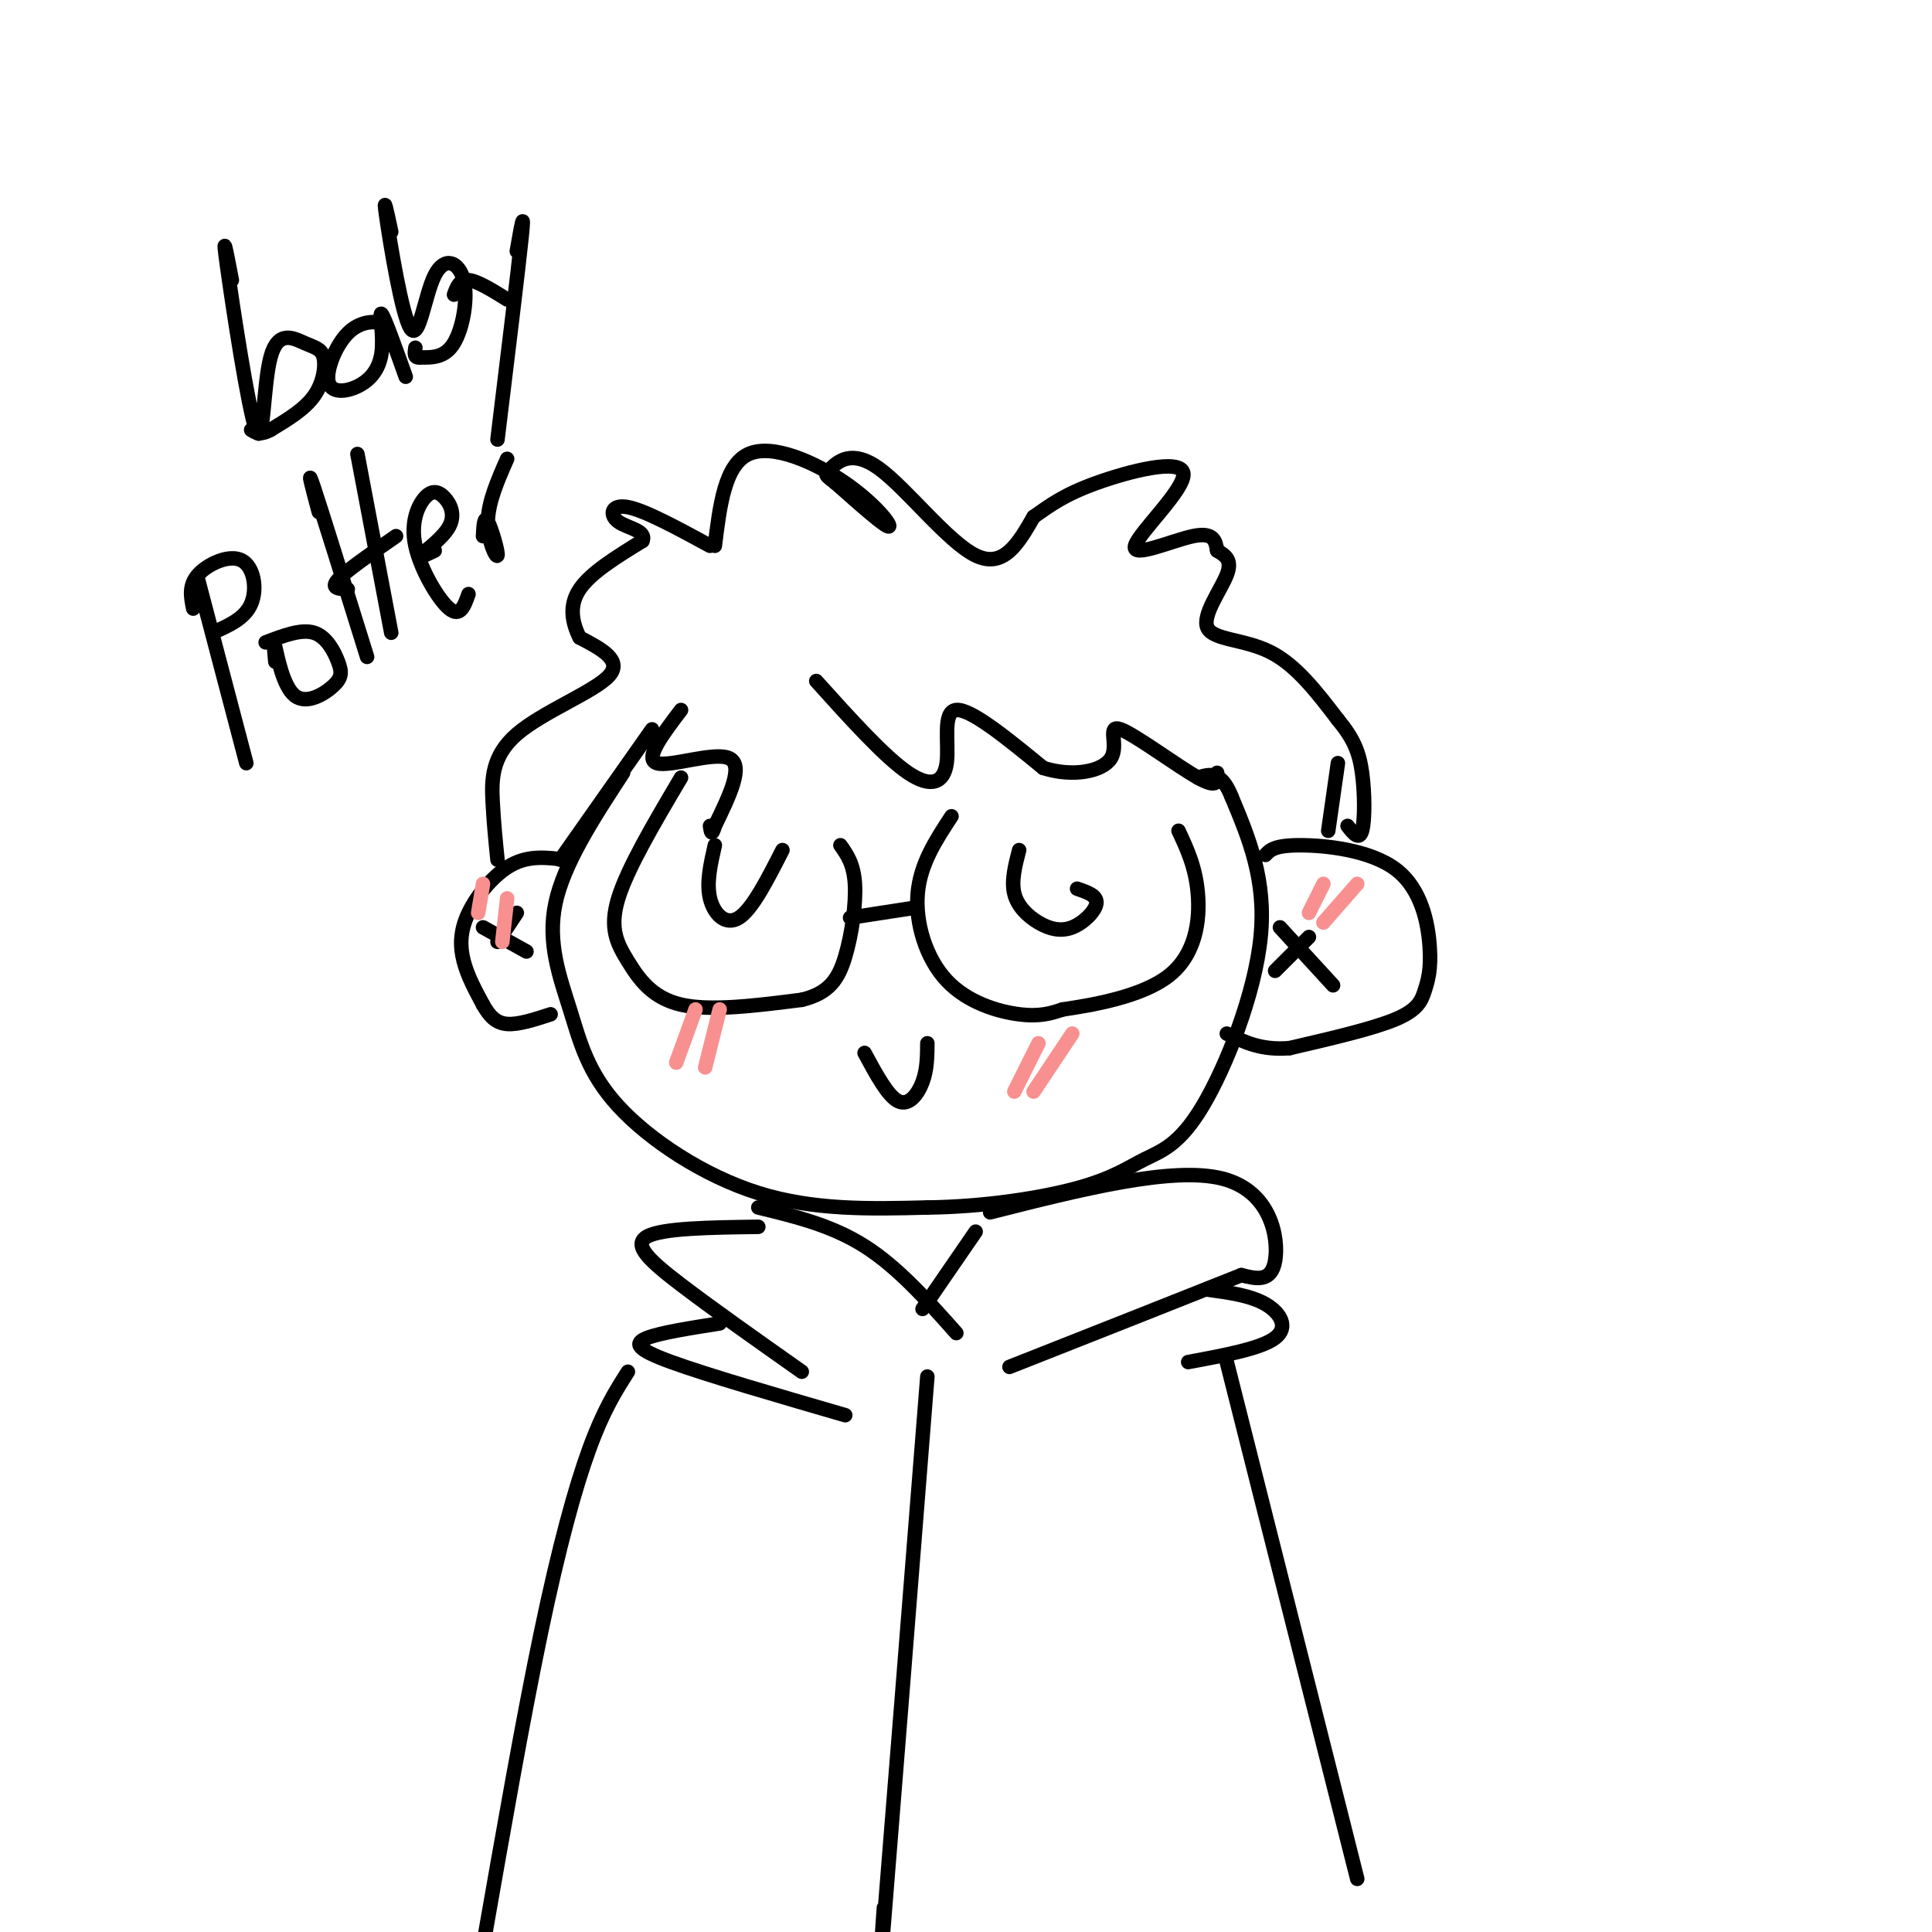 <svg viewBox='0 0 400 400' version='1.1' xmlns='http://www.w3.org/2000/svg' xmlns:xlink='http://www.w3.org/1999/xlink'><g fill='none' stroke='rgb(0,0,0)' stroke-width='3' stroke-linecap='round' stroke-linejoin='round'><path d='M129,160c-6.129,9.388 -12.258,18.775 -14,27c-1.742,8.225 0.904,15.287 3,22c2.096,6.713 3.641,13.077 10,20c6.359,6.923 17.531,14.407 29,18c11.469,3.593 23.234,3.297 35,3'/><path d='M192,250c11.725,-0.132 23.537,-1.961 31,-4c7.463,-2.039 10.578,-4.289 14,-6c3.422,-1.711 7.152,-2.884 12,-11c4.848,-8.116 10.814,-23.176 12,-35c1.186,-11.824 -2.407,-20.412 -6,-29'/><path d='M255,165c-2.167,-5.500 -4.583,-4.750 -7,-4'/><path d='M148,175c-0.889,3.889 -1.778,7.778 -1,11c0.778,3.222 3.222,5.778 6,4c2.778,-1.778 5.889,-7.889 9,-14'/><path d='M211,176c-0.823,3.190 -1.646,6.380 -1,9c0.646,2.620 2.761,4.671 5,6c2.239,1.329 4.603,1.935 7,1c2.397,-0.935 4.828,-3.410 5,-5c0.172,-1.590 -1.914,-2.295 -4,-3'/><path d='M141,161c-5.542,9.369 -11.083,18.738 -13,25c-1.917,6.262 -0.208,9.417 2,13c2.208,3.583 4.917,7.595 11,9c6.083,1.405 15.542,0.202 25,-1'/><path d='M166,207c5.750,-1.393 7.625,-4.375 9,-9c1.375,-4.625 2.250,-10.893 2,-15c-0.250,-4.107 -1.625,-6.054 -3,-8'/><path d='M176,190c0.000,0.000 13.000,-2.000 13,-2'/><path d='M197,169c-3.244,4.940 -6.488,9.881 -7,16c-0.512,6.119 1.708,13.417 6,18c4.292,4.583 10.655,6.452 15,7c4.345,0.548 6.673,-0.226 9,-1'/><path d='M220,209c5.964,-0.881 16.375,-2.583 22,-7c5.625,-4.417 6.464,-11.548 6,-17c-0.464,-5.452 -2.232,-9.226 -4,-13'/><path d='M141,147c-3.844,5.067 -7.689,10.133 -5,11c2.689,0.867 11.911,-2.467 15,-1c3.089,1.467 0.044,7.733 -3,14'/><path d='M148,171c-0.667,2.333 -0.833,1.167 -1,0'/><path d='M169,141c7.077,7.857 14.155,15.714 19,19c4.845,3.286 7.458,2.000 8,-2c0.542,-4.000 -0.988,-10.714 2,-11c2.988,-0.286 10.494,5.857 18,12'/><path d='M216,159c6.077,1.930 12.268,0.754 14,-2c1.732,-2.754 -0.995,-7.088 2,-6c2.995,1.088 11.713,7.596 16,10c4.287,2.404 4.144,0.702 4,-1'/><path d='M262,177c0.911,-0.989 1.821,-1.978 7,-2c5.179,-0.022 14.625,0.922 20,5c5.375,4.078 6.678,11.289 7,16c0.322,4.711 -0.336,6.922 -1,9c-0.664,2.078 -1.332,4.022 -6,6c-4.668,1.978 -13.334,3.989 -22,6'/><path d='M267,217c-5.833,0.500 -9.417,-1.250 -13,-3'/><path d='M271,194c0.000,0.000 -7.000,7.000 -7,7'/><path d='M265,192c0.000,0.000 11.000,12.000 11,12'/><path d='M117,178c-3.685,-0.464 -7.369,-0.929 -11,1c-3.631,1.929 -7.208,6.250 -9,10c-1.792,3.750 -1.798,6.929 -1,10c0.798,3.071 2.399,6.036 4,9'/><path d='M100,208c1.333,2.378 2.667,3.822 5,4c2.333,0.178 5.667,-0.911 9,-2'/><path d='M100,192c0.000,0.000 9.000,5.000 9,5'/><path d='M107,189c0.000,0.000 -4.000,6.000 -4,6'/><path d='M135,151c0.000,0.000 -19.000,27.000 -19,27'/><path d='M103,178c-0.387,-3.798 -0.774,-7.595 -1,-12c-0.226,-4.405 -0.292,-9.417 5,-14c5.292,-4.583 15.940,-8.738 19,-12c3.060,-3.262 -1.470,-5.631 -6,-8'/><path d='M120,132c-1.511,-3.022 -2.289,-6.578 0,-10c2.289,-3.422 7.644,-6.711 13,-10'/><path d='M133,112c0.964,-2.179 -3.125,-2.625 -5,-4c-1.875,-1.375 -1.536,-3.679 2,-3c3.536,0.679 10.268,4.339 17,8'/><path d='M148,113c1.030,-8.387 2.060,-16.774 7,-19c4.940,-2.226 13.792,1.708 20,6c6.208,4.292 9.774,8.940 9,9c-0.774,0.060 -5.887,-4.470 -11,-9'/><path d='M173,100c-2.254,-1.759 -2.388,-1.657 -1,-3c1.388,-1.343 4.297,-4.131 10,0c5.703,4.131 14.201,15.180 20,18c5.799,2.820 8.900,-2.590 12,-8'/><path d='M214,107c3.499,-2.447 6.247,-4.565 13,-7c6.753,-2.435 17.511,-5.189 18,-2c0.489,3.189 -9.291,12.320 -10,15c-0.709,2.680 7.655,-1.091 12,-2c4.345,-0.909 4.673,1.046 5,3'/><path d='M252,114c1.632,0.965 3.211,1.877 2,5c-1.211,3.123 -5.211,8.456 -4,11c1.211,2.544 7.632,2.298 13,5c5.368,2.702 9.684,8.351 14,14'/><path d='M277,149c3.262,3.929 4.417,6.750 5,11c0.583,4.250 0.595,9.929 0,12c-0.595,2.071 -1.798,0.536 -3,-1'/><path d='M277,158c0.000,0.000 -2.000,14.000 -2,14'/><path d='M179,218c2.422,4.489 4.844,8.978 7,10c2.156,1.022 4.044,-1.422 5,-4c0.956,-2.578 0.978,-5.289 1,-8'/><path d='M157,250c7.583,1.833 15.167,3.667 22,8c6.833,4.333 12.917,11.167 19,18'/><path d='M202,255c0.000,0.000 -11.000,16.000 -11,16'/><path d='M205,251c18.889,-4.778 37.778,-9.556 48,-7c10.222,2.556 11.778,12.444 11,17c-0.778,4.556 -3.889,3.778 -7,3'/><path d='M257,264c-9.167,3.667 -28.583,11.333 -48,19'/><path d='M157,254c-9.933,0.133 -19.867,0.267 -23,2c-3.133,1.733 0.533,5.067 7,10c6.467,4.933 15.733,11.467 25,18'/><path d='M149,274c-6.089,0.956 -12.178,1.911 -15,3c-2.822,1.089 -2.378,2.311 5,5c7.378,2.689 21.689,6.844 36,11'/><path d='M250,267c4.444,0.600 8.889,1.200 12,3c3.111,1.800 4.889,4.800 2,7c-2.889,2.200 -10.444,3.600 -18,5'/><path d='M130,284c-2.533,3.978 -5.067,7.956 -8,16c-2.933,8.044 -6.267,20.156 -10,38c-3.733,17.844 -7.867,41.422 -12,65'/><path d='M192,285c-3.750,47.333 -7.500,94.667 -9,113c-1.500,18.333 -0.750,7.667 0,-3'/><path d='M254,282c0.000,0.000 27.000,107.000 27,107'/></g>
<g fill='none' stroke='rgb(249,144,144)' stroke-width='3' stroke-linecap='round' stroke-linejoin='round'><path d='M215,216c0.000,0.000 -5.000,10.000 -5,10'/><path d='M222,214c0.000,0.000 -8.000,12.000 -8,12'/><path d='M144,209c0.000,0.000 -4.000,11.000 -4,11'/><path d='M149,209c0.000,0.000 -3.000,12.000 -3,12'/><path d='M274,183c0.000,0.000 -3.000,6.000 -3,6'/><path d='M281,183c0.000,0.000 -7.000,8.000 -7,8'/><path d='M100,183c0.000,0.000 -1.000,6.000 -1,6'/><path d='M105,186c0.000,0.000 -1.000,9.000 -1,9'/></g>
<g fill='none' stroke='rgb(0,0,0)' stroke-width='3' stroke-linecap='round' stroke-linejoin='round'><path d='M48,58c-1.059,-5.546 -2.118,-11.093 -1,-3c1.118,8.093 4.414,29.825 6,34c1.586,4.175 1.461,-9.207 3,-15c1.539,-5.793 4.742,-3.996 7,-3c2.258,0.996 3.569,1.191 4,3c0.431,1.809 -0.020,5.231 -2,8c-1.980,2.769 -5.490,4.884 -9,7'/><path d='M56,89c-2.167,1.167 -3.083,0.583 -4,0'/><path d='M80,70c0.211,-1.208 0.423,-2.417 -1,-3c-1.423,-0.583 -4.480,-0.542 -7,2c-2.520,2.542 -4.504,7.584 -4,10c0.504,2.416 3.496,2.204 6,1c2.504,-1.204 4.520,-3.401 5,-7c0.480,-3.599 -0.577,-8.600 0,-8c0.577,0.600 2.789,6.800 5,13'/><path d='M81,48c-0.887,-4.188 -1.774,-8.376 -1,-3c0.774,5.376 3.210,20.316 5,23c1.790,2.684 2.933,-6.889 5,-11c2.067,-4.111 5.056,-2.761 6,1c0.944,3.761 -0.159,9.932 -2,13c-1.841,3.068 -4.421,3.034 -7,3'/><path d='M87,74c-1.333,0.167 -1.167,-0.917 -1,-2'/><path d='M94,61c0.583,-1.583 1.167,-3.167 3,-3c1.833,0.167 4.917,2.083 8,4'/><path d='M107,52c0.833,-4.750 1.667,-9.500 1,-3c-0.667,6.500 -2.833,24.250 -5,42'/><path d='M40,126c-0.488,-2.387 -0.976,-4.774 1,-7c1.976,-2.226 6.417,-4.292 9,-3c2.583,1.292 3.310,5.940 2,9c-1.310,3.060 -4.655,4.530 -8,6'/><path d='M41,120c0.000,0.000 10.000,38.000 10,38'/><path d='M57,137c-0.225,-2.434 -0.450,-4.868 0,-3c0.450,1.868 1.574,8.039 4,10c2.426,1.961 6.156,-0.289 8,-2c1.844,-1.711 1.804,-2.884 1,-5c-0.804,-2.116 -2.373,-5.176 -5,-6c-2.627,-0.824 -6.314,0.588 -10,2'/><path d='M66,106c-1.333,-5.000 -2.667,-10.000 -1,-5c1.667,5.000 6.333,20.000 11,35'/><path d='M74,94c0.000,0.000 7.000,37.000 7,37'/><path d='M72,122c-1.833,-0.083 -3.667,-0.167 -2,-2c1.667,-1.833 6.833,-5.417 12,-9'/><path d='M90,114c-1.953,0.934 -3.906,1.868 -3,1c0.906,-0.868 4.672,-3.538 6,-6c1.328,-2.462 0.218,-4.715 -1,-6c-1.218,-1.285 -2.543,-1.602 -4,0c-1.457,1.602 -3.046,5.124 -2,10c1.046,4.876 4.727,11.108 7,13c2.273,1.892 3.136,-0.554 4,-3'/><path d='M100,111c0.113,-2.190 0.226,-4.381 1,-3c0.774,1.381 2.208,6.333 2,7c-0.208,0.667 -2.060,-2.952 -2,-7c0.060,-4.048 2.030,-8.524 4,-13'/></g>
</svg>
